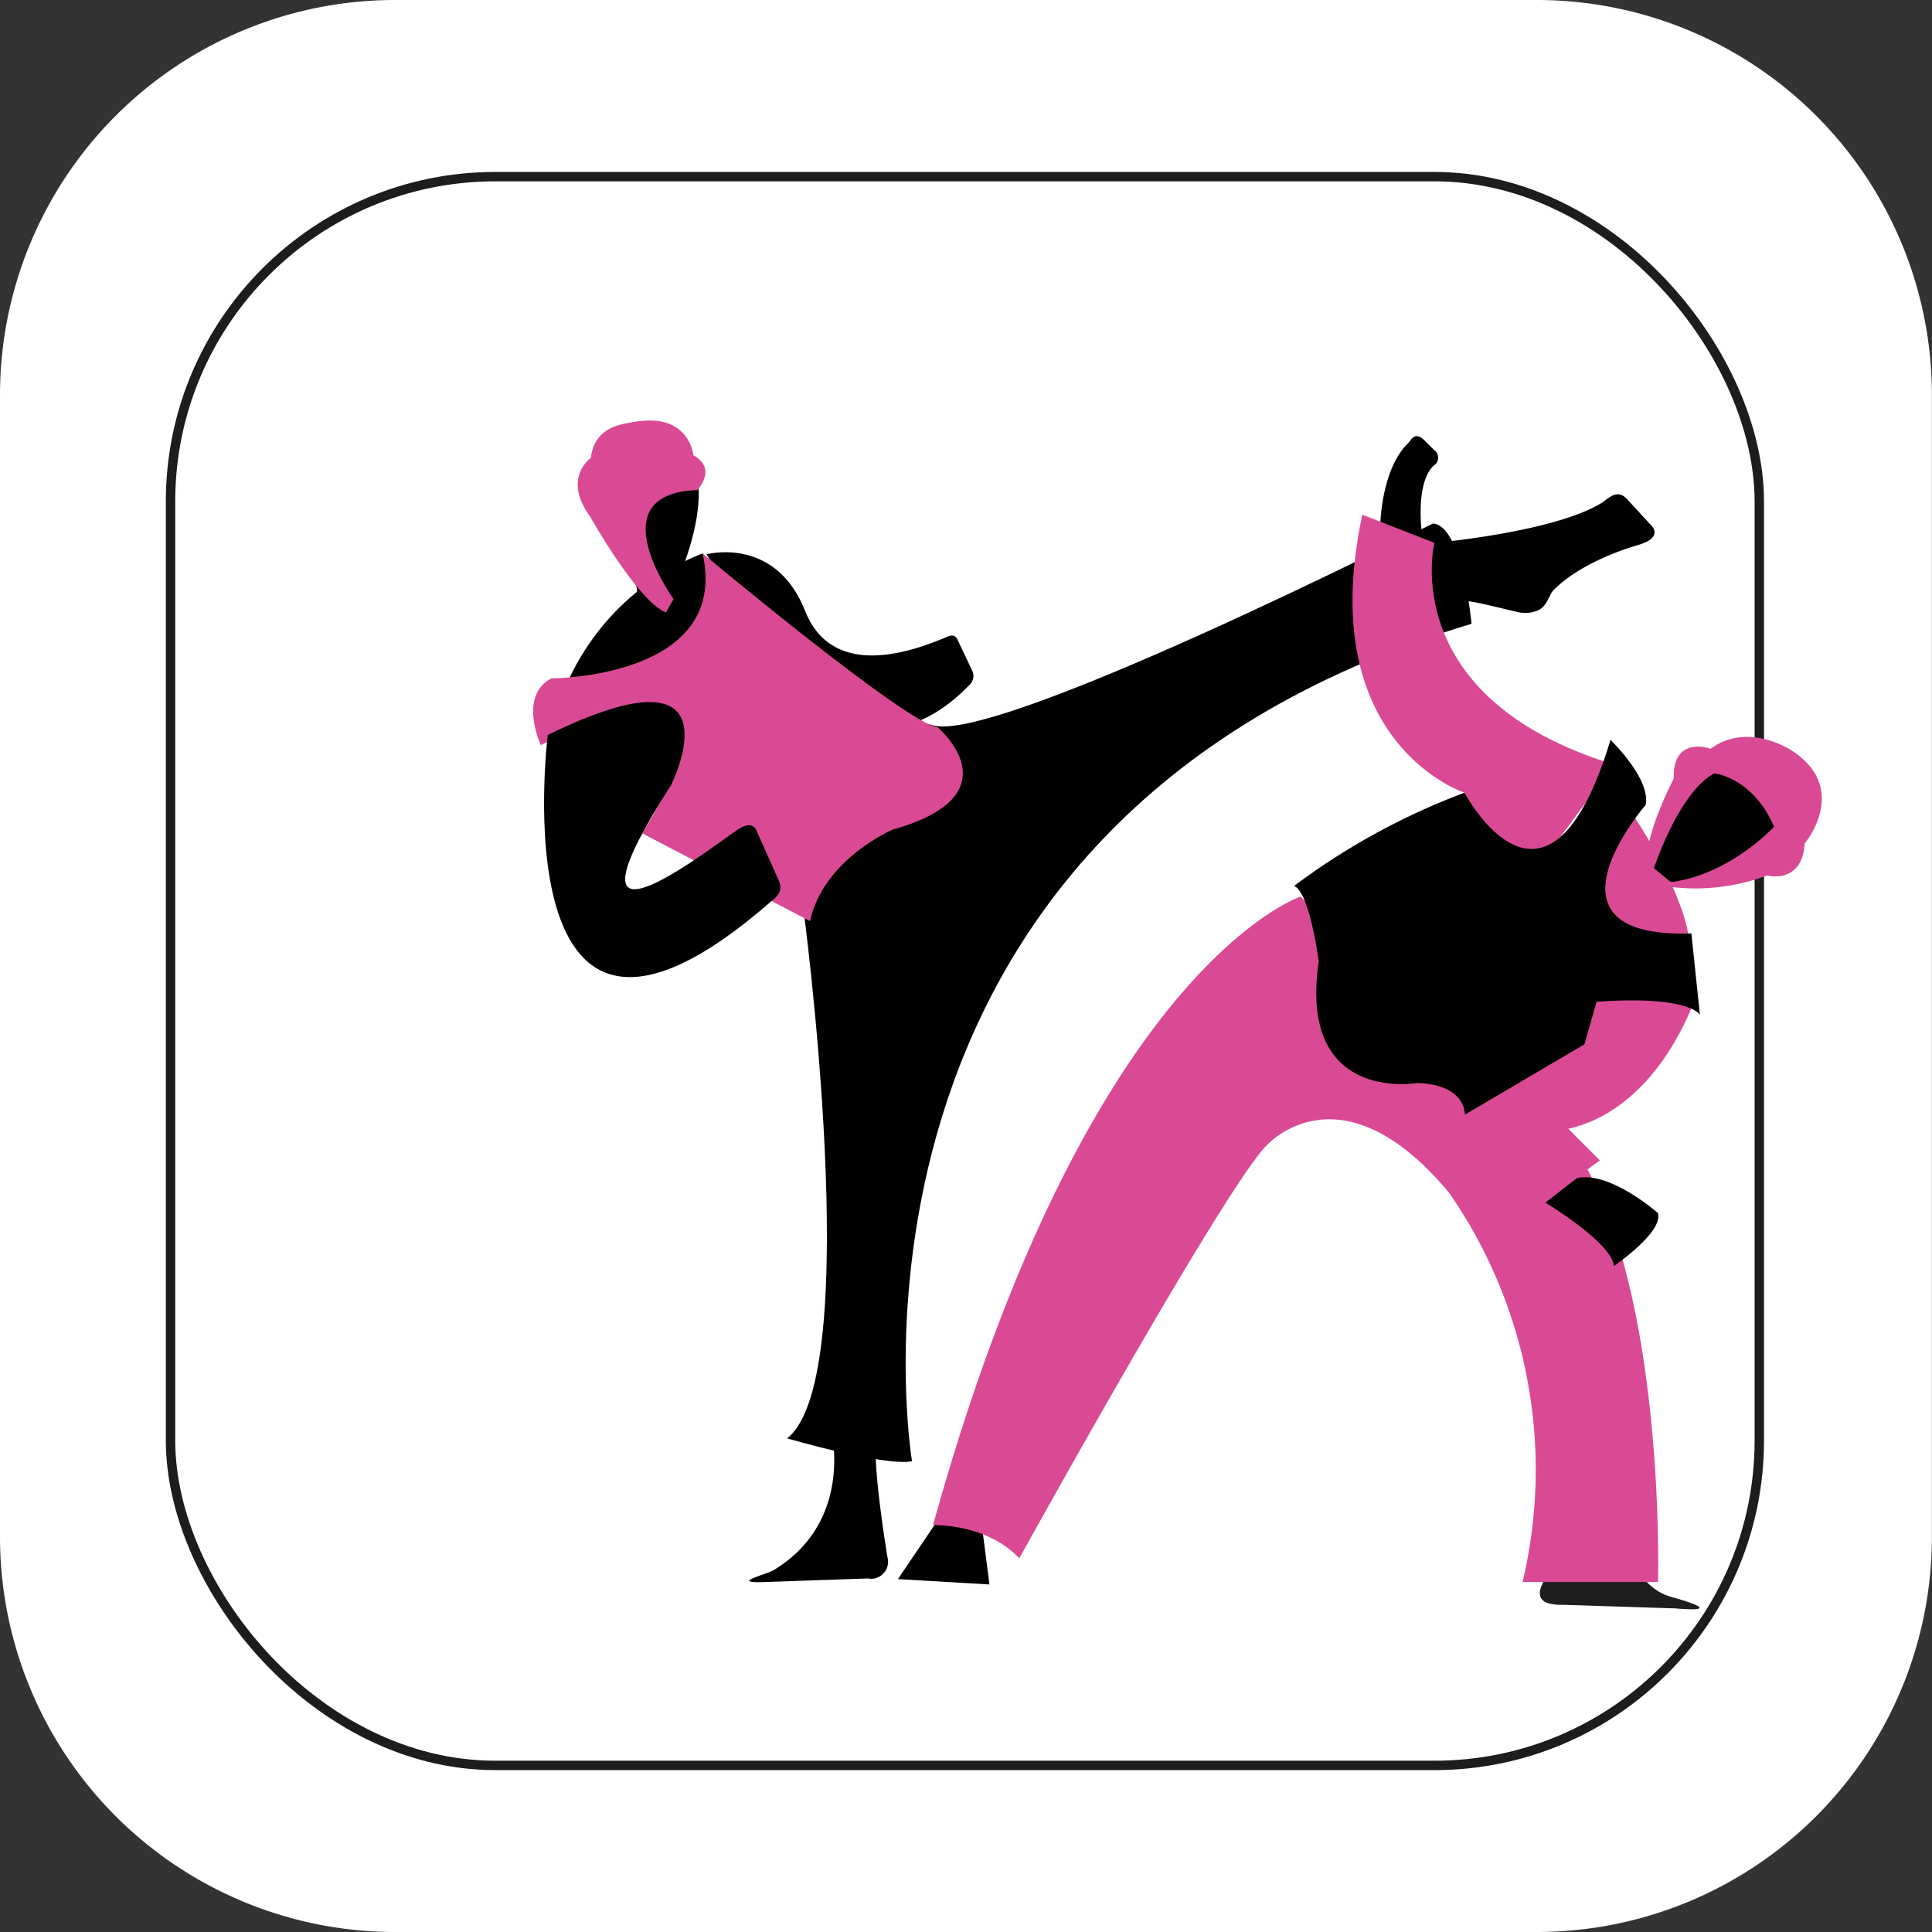 <svg xmlns="http://www.w3.org/2000/svg" viewBox="0 0 205.63 205.63"><rect x="0" y="0" width="205.63" height="205.63" fill="#333333" stroke="none"/><defs><style>.cls-1,.cls-2{fill:#fff;}.cls-2{stroke:#1d1d1b;stroke-miterlimit:10;}.cls-3{fill:#000100;}.cls-4{fill:#1e1e1c;}.cls-5{fill:#da4a94;}</style></defs><g id="Capa_2" data-name="Capa 2"><g id="Capa_1-2" data-name="Capa 1"><path class="cls-1" d="M42.05,0H163.57a42.05,42.05,0,0,1,42.05,42.05V163.57a42.06,42.06,0,0,1-42.06,42.06H42.06A42.06,42.06,0,0,1,0,163.57V42.05A42.05,42.05,0,0,1,42.05,0Z"/><rect class="cls-2" x="18.15" y="18.8" width="169.1" height="169.1" rx="34.58"/><polygon class="cls-3" points="100.25 161.15 96.36 166.9 95.57 168.07 105.31 168.64 104.37 161.33 100.25 161.15"/><path class="cls-4" d="M164.86,166.76l-.76,2L164,169l1.57,1.78,12.79.41s6.05.6-.53-1.24c-1.82-.5-3.44-2.16-3.63-3.53C173.84,163.77,164.86,166.76,164.86,166.76Z"/><path class="cls-3" d="M146.88,56.65s-.09-6.49,3-9.49c.32-.31.7-1.36,1.8-.22l.93.93a1,1,0,0,1,0,1.68c-1.14,1-1.92,3.84-1,9.29"/><path class="cls-3" d="M75.19,59s7.31-2,10.49,6c2.91,7.35,11.27,4.4,15,2.83.35-.15.94-.41,1.22.23l1.56,3.29a1.29,1.29,0,0,1-.29,1.56c-1.55,1.6-5.4,5.17-10.18,4.45C86.8,76.39,75.19,59,75.19,59Z"/><path class="cls-3" d="M85.46,96.35s6.74,50.19-1.69,56.74c0,0,10.3,3,13.3,2.44,0,0-11.43-67.79,59.55-89.14,0,0-.94-10.48-4.12-10.67,0,0-47.94,24.34-53.56,21.35"/><path class="cls-3" d="M70.35,65.46s8.34-14.6,1-19.4-3.21,19-3.21,19"/><path class="cls-3" d="M60.18,73.13A26.35,26.35,0,0,1,74.78,58.9l5.81,13.86Z"/><path class="cls-3" d="M88.45,152.16s2.51,9.7-6.08,14.94c-.8.5-4.9,1.43-.88,1.28L92.36,168a1.81,1.81,0,0,0,2.09-2.28c-.69-4.29-2-13.5-.75-13.93Z"/><path class="cls-3" d="M152.68,57.78s12.72-1.13,17.78-4.25c.76-.47,1.68-1.64,2.82-.29L175.82,56s1.22,1.22-1.45,2c-3,.87-6.78,2.54-9,4.79-.62.64-.64,1.82-1.88,2.25a3.43,3.43,0,0,1-1.88.12c-2.64-.58-7.36-2-9-1.06C150.44,65.46,152.68,57.78,152.68,57.78Z"/><path class="cls-5" d="M99.31,162.32s5.62-.21,9.18,3.53c0,0,21.64-39.12,26.25-43.86,0,0,7.81-9,19.47,4.93a51.67,51.67,0,0,1,7.84,41.46h14.42s1.49-53.29-20.79-53.47L138.45,95.42S115.79,102.81,99.31,162.32Z"/><path class="cls-5" d="M172.72,85.49c.94.19,9.55,14.61,6.37,16.86s-13.86-2.81-13.86-2.81Z"/><path class="cls-5" d="M145,54.78l7.67,3s-4.12,16.48,19.1,23.59L160.17,97.1l-4.3-12.73S139.76,79.13,145,54.78Z"/><path class="cls-5" d="M180.58,105.81s-3.74,12.08-13.66,14.33l3.37,3.37s-6.93,4.68-6.93,7.49c0,0-8.43-5.81-9.37-13.11,0,0-3.18-3.37,6.18-4.31,0,0,6.75.56,10.3-8.24Z"/><path class="cls-5" d="M74.78,58.9S96.43,77,99.8,77.41c0,0,8.5,7.15-4.79,10.89,0,0-7.34,3.11-8.8,9.74L68.33,88.68s14.88-22.29-10.77-9.37c0,0-2.44-5.24,1.12-7.11C58.68,72.2,77.78,72.2,74.78,58.9Z"/><path class="cls-3" d="M58.3,78.23S52.91,121.38,82,96c.45-.4,1.42-1,.92-2.21l-2.44-5.47s-.42-1.08-2,0c-5.17,3.65-19.34,14.42-7.07-4.74C71.43,83.59,79.28,67.93,58.3,78.23Z"/><path class="cls-3" d="M155.87,84.37s8.8,16.67,15.54-5.62c0,0,4.31,4.12,3.74,6.93,0,0-12.35,14.23,4.87,13.67l.91,8.67s-1-2.1-11-1.4l-1.29,4.53-12.73,7.49s.18-3.19-5.06-3.37c0,0-12.73,2.24-10.49-12.92,0,0-.93-7.31-2.62-8.06A72.9,72.9,0,0,1,155.87,84.37Z"/><path class="cls-5" d="M71.69,63.76s-8.14-11.23,2.53-11.6c0,0,2.18-2.25-.42-3.71,0,0-.43-4.51-6.12-3.57-1.46.24-4.4.5-4.79,3.85,0,0-3.09,2.12-.09,6.24,0,0,5.1,9.09,8.09,10.21Z"/><path class="cls-3" d="M167.85,125.38,164.48,128s7.05,4.24,7.3,6.74c0,0,5.25-3.56,4.69-5.62C176.47,129.12,171.41,124.63,167.85,125.38Z"/><path class="cls-3" d="M175.7,92.14S181.82,75.8,189.16,81c9.83,6.88-10.89,13.24-10.89,13.24"/><path class="cls-5" d="M182.46,82.31s4.11.43,6.36,5.68c0,0-5.82,6.36-13.31,6a21.83,21.83,0,0,0,12.57-.81s3.73,1,4-3.41c0,0,4.81-5.69-1.2-9.77-1.59-1.07-5.52-2.76-8.81-.3,0,0-4.05-1.5-3.93,3.18,0,0-4.13,7.74-2.64,11.11C175.51,94,178.22,84.63,182.46,82.31Z"/><path class="cls-4" d="M164.1,168.75s-1.29,2.32,2.47,2"/></g></g></svg>